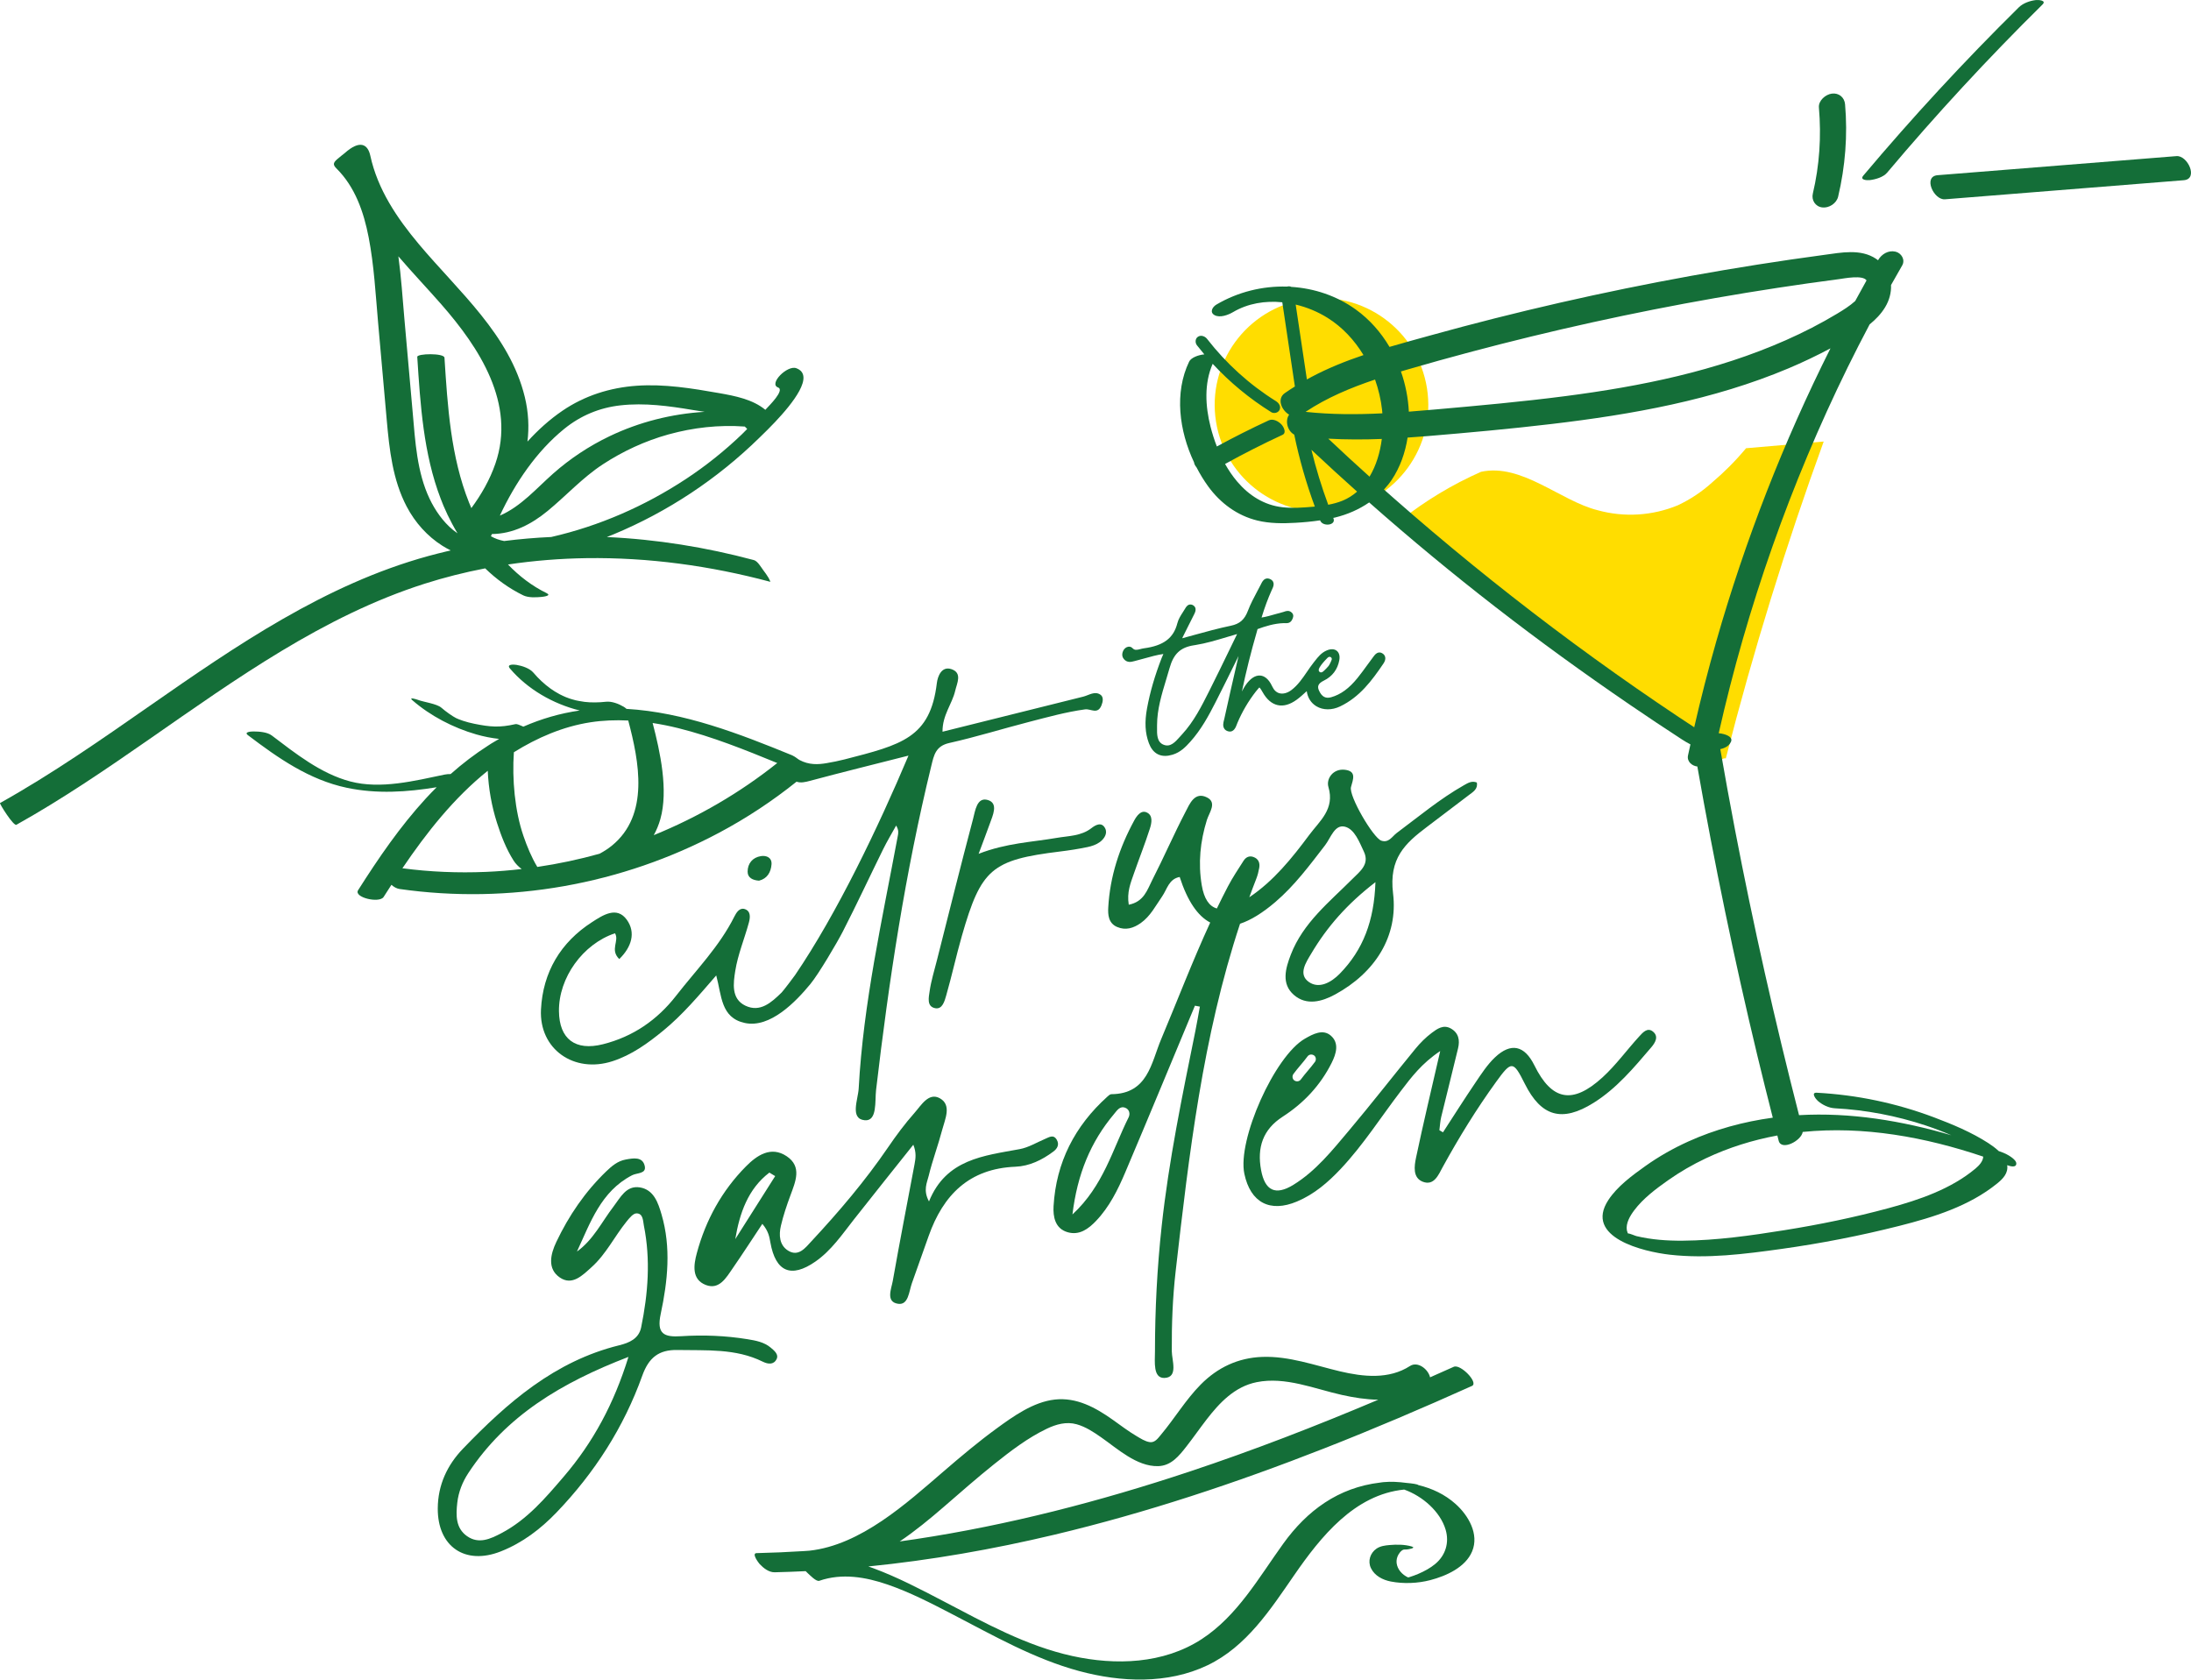 <?xml version="1.0" encoding="UTF-8"?><svg id="Layer_2" xmlns="http://www.w3.org/2000/svg" viewBox="0 0 137.52 105.424"><defs><style>.cls-1{fill:#fd0;}.cls-2{fill:#146e38;}</style></defs><g id="Layer_2-2"><g id="Layer_1-2"><path class="cls-1" d="M89.565,24.367c.579,3.656-1.915,7.09-5.572,7.669-3.656.579-7.09-1.915-7.669-5.572-.579-3.656,1.916-7.09,5.572-7.669s7.09,1.916,7.669,5.572"/><path class="cls-1" d="M107.948,47.633c-6.961-4.599-13.643-9.605-20.013-14.994,1.541-1.216,3.229-2.232,5.025-3.025,2.557-.552,4.979,1.829,7.323,2.413,1.665.459,3.436.349,5.032-.313.784-.369,1.509-.852,2.151-1.434.77-.652,1.482-1.369,2.127-2.145l4.873-.421c-2.37,6.517-4.418,13.146-6.143,19.888-.093-.015-.188.012-.26.075,0,0-.115-.044-.115-.044Z"/><path class="cls-2" d="M35.398,92.668c-1.151,1.347-2.306,2.712-3.923,3.563-.698.368-1.426.705-2.16.191-.724-.508-.7-1.319-.614-2.095.075-.675.327-1.31.697-1.871,2.368-3.596,5.846-5.669,10.047-7.286-.916,2.961-2.229,5.371-4.047,7.498M48.745,85.306c.145-.299-.156-.535-.362-.711-.414-.354-.942-.45-1.466-.536-1.379-.223-2.771-.278-4.159-.188-1.079.07-1.558-.136-1.288-1.398.44-2.061.662-4.171.052-6.246-.211-.72-.481-1.558-1.367-1.697-.852-.133-1.217.64-1.644,1.198-.738.963-1.266,2.089-2.298,2.829.844-1.817,1.501-3.773,3.457-4.787.318-.165.909-.081.798-.582-.133-.603-.724-.493-1.201-.405-.493.09-.865.404-1.211.737-1.329,1.279-2.353,2.782-3.138,4.436-.358.754-.586,1.676.216,2.228.782.539,1.431-.137,2.004-.653.904-.814,1.43-1.918,2.182-2.849.173-.214.415-.52.627-.521.43-.004.41.488.466.765.43,2.139.264,4.274-.171,6.394-.146.713-.756.969-1.372,1.12-4.053.995-7.033,3.605-9.811,6.492-.984,1.022-1.574,2.272-1.582,3.748-.014,2.398,1.712,3.581,3.945,2.703,1.371-.54,2.505-1.405,3.509-2.45,2.392-2.491,4.223-5.348,5.384-8.589.404-1.127,1.037-1.63,2.198-1.607,1.817.037,3.655-.109,5.359.731.336.166.694.206.873-.162"/><path class="cls-2" d="M81.18,67.416c.28-.383.61-.725.889-1.108.095-.131.273-.151.404-.064.13.086.153.282.064.404-.279.383-.609.725-.889,1.108-.095.131-.273.151-.404.064-.13-.086-.153-.281-.064-.404M103.641,65.742c.248-.291.497-.691.094-1.003-.343-.265-.634.082-.848.315-.776.848-1.457,1.796-2.301,2.568-1.882,1.722-3.188,1.461-4.277-.749-.619-1.256-1.471-1.455-2.48-.499-.48.455-.851,1.033-1.226,1.587-.695,1.025-1.357,2.073-2.032,3.112-.076-.044-.151-.088-.226-.132.037-.279.049-.563.115-.835.347-1.438.715-2.871,1.058-4.311.119-.499.041-.964-.46-1.242-.466-.258-.854.026-1.188.275-.38.284-.726.631-1.028.998-1.4,1.707-2.754,3.452-4.176,5.14-1.048,1.244-2.074,2.536-3.487,3.404-1.131.694-1.786.364-2.026-.93-.26-1.406.107-2.545,1.36-3.351,1.318-.849,2.36-1.962,3.065-3.365.29-.576.498-1.252-.052-1.724-.502-.43-1.12-.092-1.617.192-1.907,1.088-4.255,6.362-3.805,8.486.384,1.809,1.609,2.451,3.304,1.737,1.086-.458,1.95-1.203,2.745-2.048,1.421-1.51,2.527-3.26,3.781-4.898.65-.85,1.293-1.715,2.463-2.498-.558,2.435-1.068,4.555-1.516,6.686-.113.537-.22,1.269.424,1.518.71.274.99-.45,1.247-.919,1.017-1.853,2.121-3.647,3.361-5.36.962-1.328,1.068-1.324,1.794.131,1.03,2.062,2.339,2.434,4.318,1.194,1.446-.905,2.526-2.202,3.616-3.479"/><path class="cls-2" d="M46.15,77.776c.274-1.632.801-3.155,2.14-4.174.122.073.243.146.365.22-.835,1.318-1.67,2.636-2.505,3.954M56.04,80.381c-.091.515-.464,1.336.328,1.455.651.098.683-.766.866-1.286.348-.991.704-1.981,1.055-2.972.911-2.572,2.541-4.228,5.446-4.345.879-.036,1.67-.422,2.376-.949.252-.187.393-.437.22-.74-.205-.359-.479-.166-.741-.055-.525.223-1.036.538-1.586.639-2.262.42-4.617.622-5.695,3.284-.384-.709-.122-1.174-.017-1.613.235-.972.593-1.915.847-2.884.177-.673.607-1.551-.143-1.975-.704-.399-1.177.441-1.599.916-.602.679-1.148,1.415-1.66,2.166-1.437,2.105-3.084,4.04-4.817,5.902-.363.39-.802.986-1.457.574-.546-.343-.584-.978-.449-1.557.151-.646.366-1.282.597-1.906.321-.872.743-1.809-.237-2.462-.993-.663-1.879-.042-2.557.644-1.51,1.526-2.524,3.373-3.079,5.438-.197.73-.344,1.652.565,2.001.839.323,1.275-.453,1.682-1.041.637-.922,1.245-1.863,1.865-2.796.391.464.441.82.505,1.174.328,1.838,1.298,2.256,2.826,1.193,1.001-.697,1.677-1.701,2.418-2.644,1.234-1.569,2.484-3.126,3.727-4.689.199.492.146.852.079,1.21-.457,2.439-.934,4.875-1.365,7.318"/><path class="cls-2" d="M84.088,61.121c-.533.545-1.294.966-1.935.517-.697-.488-.172-1.244.156-1.796.982-1.654,2.228-3.09,4.022-4.471-.081,2.431-.773,4.248-2.243,5.75M70.837,70.136c-1.009,2.017-1.574,4.289-3.524,6.093.307-2.532,1.138-4.555,2.618-6.313.173-.204.355-.514.695-.384.255.097.326.374.211.604M70.114,58.183c.539.232,1.034.075,1.488-.246.606-.43.932-1.084,1.342-1.673.311-.447.418-1.093,1.1-1.218.486,1.499,1.124,2.447,1.917,2.86-1.108,2.406-2.054,4.883-3.081,7.326-.624,1.483-.827,3.431-3.127,3.448-.081,0-.171.086-.242.149-2.05,1.844-3.223,4.131-3.383,6.879-.037.644.084,1.409.887,1.637.732.209,1.296-.204,1.778-.709.844-.884,1.375-1.965,1.842-3.066,1.474-3.474,2.913-6.961,4.366-10.444.103.02.207.039.31.058-.092.503-.176,1.007-.278,1.508-.825,4.072-1.671,8.14-2.12,12.277-.284,2.614-.419,5.235-.42,7.863-.001.643-.134,1.687.6,1.659.877-.034.46-1.108.456-1.684-.011-1.676.052-3.344.242-5.007.842-7.375,1.706-14.745,4.042-21.818.669-.221,1.404-.67,2.214-1.362,1.214-1.038,2.156-2.311,3.124-3.566.355-.459.6-1.335,1.256-1.161.6.16.892.958,1.178,1.56.376.793-.244,1.242-.711,1.709-1.454,1.457-3.104,2.76-3.874,4.758-.331.859-.616,1.834.199,2.536.784.676,1.748.419,2.578-.033,2.516-1.368,3.968-3.657,3.64-6.347-.268-2.194.746-3.134,2.136-4.179.881-.663,1.755-1.335,2.635-2,.263-.199.562-.372.489-.779-.313-.126-.557.025-.812.17-1.51.856-2.835,1.967-4.219,2.998-.283.212-.497.64-.967.481-.506-.171-2.056-2.816-1.902-3.366.142-.505.348-.996-.382-1.083-.743-.089-1.186.568-1.035,1.08.413,1.391-.552,2.132-1.204,3.01-1.088,1.464-2.236,2.89-3.762,3.913.142-.387.285-.774.437-1.159.087-.222.146-.458.187-.693.054-.314-.052-.569-.374-.681-.266-.092-.476.029-.613.245-.335.525-.683,1.045-.973,1.596-.242.46-.473.926-.699,1.394-.488-.134-.807-.62-.948-1.45-.235-1.39-.1-2.757.322-4.109.142-.453.647-1.083.014-1.406-.785-.4-1.098.406-1.364.916-.731,1.401-1.358,2.856-2.079,4.262-.311.606-.514,1.365-1.476,1.552-.127-.781.114-1.358.316-1.938.33-.949.703-1.883,1.009-2.839.112-.348.216-.84-.213-1.023-.352-.149-.614.228-.771.515-.926,1.702-1.52,3.512-1.628,5.451-.026.457.006.994.553,1.229"/><path class="cls-2" d="M62.005,50.216c-.694-.209-.796.681-.93,1.185-.782,2.951-1.518,5.913-2.268,8.872-.163.647-.364,1.29-.459,1.948-.054.379-.197.964.359,1.063.447.08.584-.459.682-.799.355-1.238.628-2.499.982-3.736,1.211-4.222,1.869-4.774,6.173-5.303.571-.07,1.141-.158,1.704-.275.273-.056.563-.153.783-.315.27-.2.503-.537.335-.865-.216-.422-.597-.216-.854-.016-.652.509-1.439.488-2.186.617-1.55.269-3.141.317-4.902,1,.305-.82.509-1.348.699-1.881.189-.53.558-1.291-.118-1.495"/><path class="cls-2" d="M48.425,54.261c.035-.432-.315-.579-.663-.525-.525.082-.837.459-.837.979,0,.38.318.537.717.563.511-.127.743-.526.783-1.017"/><path class="cls-2" d="M30.614,48.38c.049,1.109.241,2.208.581,3.271.259.811.583,1.649,1.043,2.369.131.206.306.378.504.527-.745.086-1.493.149-2.244.18-1.749.073-3.505.002-5.241-.228,1.528-2.255,3.238-4.417,5.357-6.119M32.254,47.217c1.466-.916,3.09-1.615,4.803-1.88.79-.122,1.584-.15,2.375-.112.681,2.571,1.349,5.933-1.036,7.862-.24.195-.499.359-.769.501-1.281.358-2.585.634-3.902.828-.365-.603-.642-1.282-.87-1.943-.544-1.579-.719-3.565-.601-5.256M41.447,51.416c.513-1.81-.009-4.224-.484-6.035.539.083,1.075.191,1.605.322,2.135.532,4.18,1.357,6.212,2.189.001.001.003.001.004.002-2.351,1.876-4.971,3.396-7.75,4.527.172-.31.311-.646.413-1.005M35.483,43.744c-.042-.017-.064-.028,0,0M27.407,49.414c-.232.231-.46.466-.681.706-1.617,1.762-2.97,3.742-4.25,5.756-.29.455,1.338.839,1.603.423.161-.254.325-.508.489-.761.152.137.335.237.506.262,6.868.981,13.952-.274,20.074-3.538,1.713-.913,3.335-1.984,4.849-3.198.251.093.538.03.845-.053,1.98-.531,3.971-1.021,6.179-1.583-1.881,4.461-4.493,9.924-7.123,13.784-.081.118-.74.99-.843,1.09-.634.619-1.34,1.265-2.27.823-.906-.431-.756-1.423-.636-2.184.163-1.028.578-2.016.854-3.029.085-.313.136-.727-.266-.854-.314-.098-.519.219-.644.471-.931,1.87-2.395,3.35-3.66,4.975-1.183,1.521-2.708,2.57-4.594,3.042-1.735.435-2.737-.332-2.756-2.075-.024-2.095,1.495-4.216,3.517-4.891.291.472-.34,1.027.269,1.618.773-.754,1.049-1.66.476-2.463-.633-.885-1.524-.281-2.179.14-1.986,1.276-3.092,3.15-3.211,5.488-.126,2.484,2.066,4.033,4.494,3.245,1.201-.39,2.211-1.123,3.184-1.92,1.217-.998,2.225-2.197,3.322-3.463.347,1.268.277,2.653,1.791,2.984,1.593.348,3.214-1.344,4.122-2.448.514-.625,1.662-2.57,2.032-3.291.875-1.705,1.683-3.445,2.531-5.164.25-.507.543-.993.816-1.488.177.296.137.476.103.656-.979,5.26-2.163,10.49-2.454,15.85-.037.681-.567,1.899.375,1.991.805.079.635-1.203.717-1.904.801-6.84,1.83-13.639,3.466-20.339.165-.674.27-1.243,1.128-1.436,1.687-.378,3.342-.894,5.017-1.326,1.16-.299,2.321-.623,3.503-.784.369-.051.789.348,1.034-.255.098-.243.135-.525-.061-.663-.362-.253-.725.029-1.087.12-2.921.732-5.843,1.458-8.83,2.201-.011-1.047.605-1.743.795-2.567.11-.478.466-1.128-.242-1.363-.613-.202-.858.456-.909.877-.414,3.443-2.212,3.869-5.79,4.79-.373.096-.752.17-1.131.235-.529.091-1.103.122-1.703-.199-.112-.06-.238-.191-.457-.292-3.323-1.36-6.79-2.704-10.397-2.915-.063-.058-.132-.107-.172-.13-.312-.186-.755-.361-1.128-.317-.437.051-.935.056-1.333.007-.123-.015-.246-.037-.368-.06-.054-.01-.109-.021-.162-.033-.021-.004-.026-.005-.026-.005-.006-.002-.02-.006-.056-.016-.053-.015-.107-.029-.16-.044-.012-.003-.102-.031-.138-.042-.031-.011-.073-.026-.08-.028-.065-.024-.13-.048-.194-.073-.008-.004-.015-.007-.023-.01-.049-.022-.099-.044-.148-.066-.063-.03-.125-.06-.187-.091-.007-.003-.01-.005-.015-.007-.006-.004-.012-.007-.023-.013-.211-.116-.373-.214-.553-.343-.401-.289-.756-.623-1.075-.999-.241-.284-.711-.432-1.064-.492-.16-.028-.651-.055-.411.228,1.098,1.293,2.687,2.215,4.379,2.636-1.232.175-2.415.523-3.538,1.013-.039-.017-.078-.035-.118-.051-.104-.04-.274-.13-.386-.105-.994.226-1.585.177-2.585-.027-.236-.048-.468-.108-.697-.183-.093-.031-.184-.063-.274-.1-.005-.003-.131-.058-.164-.072-.221-.11-.639-.405-.923-.652-.289-.25-1.113-.354-1.467-.49-.086-.034-.609-.199-.353.022,1.14.989,2.566,1.729,4.014,2.146.471.135.95.23,1.432.282-.163.094-.327.188-.488.288l-.199.129c-.829.53-1.617,1.132-2.357,1.79-.126-.002-.251.007-.37.031-1.884.391-4.017.937-5.93.432-1.845-.487-3.434-1.755-4.927-2.886-.287-.217-.799-.249-1.144-.251-.151,0-.627.025-.346.237,1.89,1.432,3.839,2.8,6.202,3.298,1.891.398,3.769.271,5.638-.034"/><path class="cls-2" d="M26.961,31.3c-.792-1.667-.898-3.598-1.058-5.407-.174-1.963-.348-3.926-.522-5.89-.115-1.302-.198-2.616-.377-3.914.878,1.026,1.816,2.011,2.691,3.009,2.391,2.729,4.697,6.238,3.399,10.002-.349,1.014-.879,1.937-1.509,2.792-.049-.114-.098-.228-.144-.343-1.15-2.883-1.347-6.032-1.543-9.096-.02-.299-1.722-.269-1.708-.052.193,2.996.387,6.08,1.473,8.909.055.144.111.288.171.431.163.387.345.766.543,1.135.052.097.105.193.159.289.059.104.119.208.181.31-.095-.064-.186-.132-.275-.205-.64-.523-1.139-1.25-1.481-1.97M35.421,26.914c1.027-.831,2.212-1.325,3.527-1.471,1.507-.169,3.037.039,4.523.289.239.04.494.077.756.118-2.065.125-4.1.635-5.976,1.535-1.275.611-2.469,1.402-3.528,2.338-1.06.937-2.024,2.07-3.349,2.641.961-2.055,2.306-4.04,4.047-5.45M46.558,27.267c-1.077,1.033-2.256,1.976-3.502,2.797-2.578,1.698-5.445,2.954-8.456,3.642-.99.044-1.977.129-2.96.253-.292-.057-.571-.152-.828-.3.016-.031.033-.063.046-.096.005-.014.012-.028.017-.042,1.332-.016,2.479-.611,3.503-1.454,1.174-.966,2.184-2.088,3.464-2.925,1.26-.823,2.649-1.466,4.1-1.87,1.563-.435,3.187-.616,4.806-.498.053.048.103.098.151.151-.114.114-.225.23-.341.342M26.651,36.639c1.247-.397,2.518-.717,3.802-.964.696.677,1.49,1.254,2.384,1.692.327.16.814.133,1.166.099.128-.012.625-.079.314-.232-.921-.45-1.73-1.072-2.432-1.802,1.628-.243,3.274-.374,4.92-.398,3.894-.055,7.781.479,11.54,1.484.031.008-.127-.284-.1-.238-.1-.172-.223-.339-.343-.498-.137-.182-.349-.564-.586-.627-3.007-.804-6.112-1.306-9.229-1.446.141-.056.282-.111.422-.169,3.404-1.415,6.52-3.482,9.152-6.061.036-.036.089-.087.151-.148.195-.188.499-.485.833-.839,1.104-1.167,2.526-2.939,1.335-3.38-.569-.211-1.752.985-1.144,1.21.443.163-.588,1.167-.717,1.314-.026.03-.054.058-.081.088-.795-.658-1.899-.872-2.909-1.05-1.699-.3-3.44-.583-5.17-.461-1.673.118-3.265.621-4.655,1.568-.812.553-1.538,1.212-2.197,1.936.108-.902.066-1.835-.166-2.793-.951-3.922-4.168-6.637-6.653-9.602-1.375-1.641-2.585-3.434-3.046-5.554-.155-.709-.643-1.019-1.611-.153-.196.149-.212.172-.338.272-.39.308-.433.429-.169.692,1.166,1.157,1.709,2.736,2.015,4.316.34,1.759.435,3.564.592,5.346.181,2.044.361,4.089.544,6.133.165,1.852.372,3.747,1.25,5.42.529,1.009,1.3,1.867,2.242,2.463.169.106.344.203.523.293-.1.022-.2.046-.299.069-.373.089-.744.183-1.113.284-6.464,1.777-12.036,5.61-17.47,9.395C6.34,46.435,3.269,48.579.002,50.405c-.05.028.848,1.465,1.029,1.364,5.797-3.242,10.951-7.48,16.632-10.905,2.84-1.713,5.822-3.216,8.988-4.225"/><path class="cls-2" d="M114.374,13.02c.426.053.899-.254.999-.679.448-1.895.603-3.856.434-5.797-.038-.432-.387-.723-.825-.669-.398.049-.855.438-.817.877.158,1.813.037,3.628-.381,5.399-.099.415.159.816.59.869"/><path class="cls-2" d="M117.366,11.304c.347-.04.84-.181,1.078-.463,3.087-3.667,6.343-7.19,9.755-10.557.273-.269-.268-.297-.414-.28-.377.044-.804.192-1.078.463-3.413,3.367-6.668,6.89-9.756,10.557-.239.284.242.3.415.28"/><path class="cls-2" d="M136.608,9.799c-4.997.399-9.994.799-14.992,1.198-.931.074-.244,1.569.461,1.513,4.997-.4,9.994-.799,14.992-1.198.931-.075.244-1.569-.461-1.513"/><path class="cls-2" d="M74.638,92.376c-5.601,1.861-11.336,3.351-17.176,4.234-.33.05-.661.097-.991.143.973-.655,1.893-1.414,2.787-2.187,1.037-.897,2.065-1.805,3.136-2.661,1.033-.825,2.112-1.654,3.311-2.227.587-.281,1.23-.46,1.874-.279.557.156,1.051.48,1.522.809,1.029.716,2.245,1.849,3.583,1.819.829-.019,1.322-.646,1.792-1.247.428-.548.824-1.12,1.249-1.671.823-1.067,1.776-2.077,3.151-2.353,1.805-.363,3.612.414,5.346.801.742.165,1.518.289,2.287.301-3.9,1.65-7.851,3.181-11.871,4.518M91.249,85.79c-.495.223-.992.442-1.489.662-.118-.516-.776-1.024-1.26-.711-1.322.853-2.929.682-4.392.336-1.603-.381-3.204-.966-4.876-.907-1.521.054-2.811.664-3.874,1.741-.941.955-1.63,2.119-2.489,3.143-.184.218-.377.509-.699.466-.294-.039-.59-.236-.84-.383-.518-.305-.996-.673-1.487-1.021-1.082-.767-2.271-1.423-3.644-1.268-1.341.151-2.593,1.045-3.655,1.821-1.15.839-2.241,1.759-3.32,2.688-2.325,2.002-5.197,4.626-8.422,4.977-.119.007-.237.018-.356.025-.985.061-1.972.105-2.959.128-.336.007.137.625.196.688.24.254.577.522.943.514.648-.015,1.296-.04,1.943-.071.069.069.121.121.134.132.125.109.526.54.721.473,1.418-.492,2.911-.239,4.297.24,1.408.486,2.748,1.181,4.067,1.866,2.569,1.333,5.128,2.798,7.94,3.558,2.617.708,5.559.836,8.057-.358,2.454-1.173,3.959-3.508,5.454-5.671,1.66-2.402,3.779-5.05,6.896-5.361,1.161.415,2.266,1.385,2.602,2.52.239.81-.004,1.609-.652,2.148-.312.26-.676.455-1.048.616-.189.081-.382.153-.579.213-.025.007-.052.012-.078.018-.364-.167-.673-.498-.72-.906-.02-.181.023-.365.111-.523.056-.1.128-.188.217-.26.108-.087.177-.057.306-.066.096-.006.634-.095.306-.19-.442-.128-.935-.127-1.389-.088-.277.024-.573.063-.809.223-.4.272-.566.783-.355,1.224.232.484.742.744,1.248.842.803.154,1.691.119,2.482-.088.986-.258,2.201-.796,2.621-1.8.456-1.087-.237-2.266-1.039-2.981-.675-.604-1.481-.978-2.338-1.185,0-.001.001-.001,0-.002-.065-.056-.372-.1-.735-.132-.245-.032-.492-.057-.74-.067-.218-.008-.441-.008-.658.014-.029.003-.159.01-.263.031-2.634.312-4.589,1.766-6.078,3.831-1.532,2.123-2.877,4.535-5.126,5.998-2.396,1.558-5.398,1.654-8.117,1.057-2.879-.632-5.482-2.074-8.07-3.429-1.442-.755-2.898-1.517-4.426-2.083-.101-.037-.203-.073-.306-.109,3.935-.394,7.841-1.079,11.69-1.996,5.763-1.373,11.397-3.249,16.91-5.41,3.129-1.226,6.221-2.546,9.286-3.925.439-.197-.716-1.392-1.139-1.202"/><path class="cls-2" d="M116.443,18.895c-.347.313-.746.561-1.145.801-1.031.621-2.103,1.168-3.203,1.655-4.38,1.941-9.115,2.9-13.845,3.513-2.715.352-5.443.598-8.17.838-.549.049-1.1.095-1.652.137-.043-.857-.212-1.711-.497-2.524.151-.045.302-.089.453-.133,2.553-.742,5.122-1.426,7.705-2.055,5.118-1.245,10.288-2.268,15.496-3.062,1.275-.195,2.553-.376,3.832-.543.332-.044,1.51-.282,1.738.08-.241.429-.478.861-.712,1.293M107.732,40.228c-.513,1.794-.977,3.602-1.393,5.421-.328-.215-.657-.43-.983-.648-.89-.594-1.774-1.195-2.652-1.805-1.778-1.236-3.532-2.505-5.261-3.808-3.416-2.574-6.735-5.277-9.946-8.103-.216-.19-.425-.375-.631-.557.174-.191.34-.392.488-.612.526-.788.849-1.709.995-2.65.424-.029.847-.06,1.271-.095,2.586-.216,5.174-.451,7.751-.756,5.062-.598,10.168-1.505,14.888-3.496.896-.378,1.774-.797,2.632-1.254-2.951,5.881-5.349,12.035-7.159,18.363M113.15,71.049c3.834-.384,7.69.323,11.329,1.55-.01.294-.263.562-.487.75-1.531,1.282-3.526,1.961-5.424,2.476-2.159.586-4.357,1.038-6.566,1.391-2.105.337-4.253.644-6.389.66-.97.007-1.95-.061-2.896-.287-.1-.024-.396-.162-.547-.176-.021-.067-.06-.196-.058-.187-.077-.445.201-.909.456-1.25.557-.747,1.366-1.353,2.122-1.887.752-.531,1.553-.993,2.386-1.387,1.422-.672,2.934-1.144,4.481-1.429.028.111.055.221.084.332.168.645,1.415.012,1.509-.556M83.371,27.534c1.119.063,2.24.061,3.36.018-.105.835-.35,1.668-.771,2.367-.878-.788-1.707-1.551-2.589-2.385M84.263,31.428c-.287.117-.589.197-.896.254-.418-1.129-.77-2.28-1.055-3.449.951.893,1.906,1.766,2.867,2.626-.268.232-.57.428-.916.569M86.306,23.824c.218.618.368,1.259.441,1.901.008.072.013.146.019.219-1.608.08-3.219.08-4.82-.093,1.344-.894,2.833-1.515,4.36-2.027M81.325,19.117c.714.17,1.401.457,2.007.838.929.583,1.682,1.397,2.248,2.332-1.123.38-2.222.819-3.267,1.374-.096.051-.19.103-.285.156-.234-1.567-.469-3.134-.703-4.7M118.969,15.795c-.443-.103-.87.156-1.086.529-.002.004-.005.008-.007.012-.037-.028-.073-.057-.112-.084-.974-.656-2.196-.397-3.28-.252-5.566.747-11.1,1.75-16.576,3-2.734.625-5.455,1.312-8.158,2.062-.841.233-1.691.464-2.536.712-.539-.912-1.247-1.72-2.116-2.346-1.202-.865-2.614-1.331-4.052-1.422-.076-.04-.171-.043-.266-.017-1.533-.047-3.083.335-4.43,1.128-.254.15-.44.483-.12.662.341.19.867-.013,1.164-.189.936-.551,2.021-.724,3.09-.617.264,1.762.527,3.524.791,5.286-.215.134-.428.272-.637.419-.503.353-.204,1.069.277,1.35-.265.353-.128,1.01.319,1.253.318,1.536.75,3.044,1.292,4.515-.042.004-.085.008-.127.012-.627.057-1.275.1-1.902.03-1.155-.13-2.105-.74-2.847-1.615-.288-.34-.538-.712-.757-1.101,1.18-.652,2.381-1.262,3.604-1.828.274-.127.068-.51-.068-.654-.187-.198-.521-.381-.794-.255-1.104.511-2.19,1.058-3.258,1.639-.158-.406-.291-.822-.397-1.241-.326-1.29-.408-2.707.135-3.948,1.084,1.171,2.321,2.19,3.68,3.038.176.109.442.034.523-.157.093-.219-.055-.426-.233-.538-1.658-1.033-3.122-2.363-4.32-3.904-.129-.166-.377-.263-.569-.141-.184.117-.194.378-.067.542.15.193.305.382.462.568-.389.036-.835.211-.952.453-.942,1.952-.629,4.343.305,6.321.012.103.069.214.156.317.219.423.464.826.733,1.196.763,1.048,1.819,1.834,3.087,2.143.778.19,1.598.188,2.393.142.519-.029,1.034-.077,1.546-.154.001.005.003.01.005.015.163.402,1.009.302.833-.135-.005-.011-.009-.022-.013-.034.036-.008.072-.014.109-.022.775-.189,1.504-.506,2.145-.948,5.18,4.577,10.541,8.722,16.368,12.702,1.076.736,2.162,1.459,3.255,2.169.181.117.359.224.541.317-.05.23-.104.459-.152.69-.081.381.239.656.586.698,1.068,6.082,2.321,12.13,3.764,18.134.314,1.305.64,2.607.971,3.908-1.826.248-3.626.736-5.305,1.496-.947.428-1.855.944-2.702,1.547-.82.584-1.753,1.271-2.312,2.123-1.549,2.364,2.225,3.25,3.859,3.435,2.326.263,4.694-.04,6.999-.362,2.489-.347,4.96-.83,7.396-1.446,2.161-.547,4.395-1.239,6.153-2.667.365-.296.702-.652.624-1.144.217.076.557.165.573-.091.019-.286-.625-.618-.819-.691-.095-.036-.191-.07-.286-.105-.205-.194-.438-.362-.65-.499-1.047-.677-2.25-1.18-3.414-1.618-2.365-.89-4.835-1.41-7.358-1.544-.39-.02-.043.417.069.513.295.255.685.444,1.077.464,1.937.103,3.855.469,5.695,1.079.545.181,1.082.387,1.611.614-3.106-.911-6.33-1.447-9.562-1.262-1.522-5.93-2.865-11.905-4.02-17.917-.323-1.683-.629-3.369-.923-5.058.293-.063.558-.199.675-.471.126-.293-.316-.486-.773-.527,1.788-7.94,4.505-15.657,8.093-22.964.445-.907.907-1.806,1.379-2.699.377-.305.715-.652.972-1.075.265-.438.392-.924.371-1.393.231-.41.463-.821.699-1.229.208-.359-.049-.782-.423-.869"/><path class="cls-2" d="M74.933,40.503l.091-.014c.661-.105,1.307-.299,1.991-.504.206-.061.416-.124.633-.187-.121.25-.241.495-.358.737l-.093.192c-.445.917-.864,1.783-1.305,2.658-.473.941-.963,1.915-1.703,2.714-.041.045-.082.091-.124.138-.309.346-.601.673-1.021.512-.434-.166-.428-.644-.421-1.106l.001-.142c.002-.97.289-1.914.572-2.849.073-.239.145-.479.213-.719.253-.896.68-1.297,1.524-1.43M82.782,41.989c.012-.042.036-.082.058-.119.027-.046.057-.09.089-.133.068-.09.142-.177.217-.26.048-.053.097-.105.147-.156.058-.06.118-.115.21-.085.054.018.099.089.088.146-.014.065-.05.13-.077.192-.034.078-.075.154-.123.225-.092.109-.191.212-.296.309-.055.051-.115.103-.195.097-.064-.004-.117-.06-.128-.121-.006-.033.001-.063.01-.095M71.177,41.503l-.027-.108.027.108.058-.015c.204-.05.41-.108.609-.164.381-.107.775-.217,1.176-.275-.015.045-.035.09-.058.138-.017.039-.035.078-.05.116-.43,1.108-.73,2.14-.917,3.157-.158.858-.122,1.552.115,2.184.225.606.654.877,1.24.784.078-.013.16-.032.244-.057.488-.146.817-.479,1.111-.807.687-.764,1.161-1.644,1.587-2.48.443-.868.881-1.758,1.304-2.618l.018-.036c.041-.084.082-.168.124-.252l-.111.482c-.247,1.072-.527,2.286-.782,3.457-.005.024-.012.05-.019.077-.039.153-.092.362.009.531.054.09.145.153.262.181.341.083.468-.257.537-.443.012-.03.022-.059.033-.085.296-.701.685-1.364,1.156-1.97.153-.196.215-.247.221-.256.02.009.073.06.205.294.258.459.578.733.949.814.368.081.768-.034,1.189-.339.206-.149.387-.315.579-.491.017-.016.034-.032.052-.048.058.415.271.749.609.952.418.25.974.253,1.488.006,1.226-.588,1.986-1.609,2.72-2.693.197-.291.112-.506-.032-.611-.303-.22-.51.062-.587.167l-.023.031c-.119.158-.235.317-.351.477l-.018.024c-.199.275-.406.559-.622.826-.527.651-1.051,1.034-1.649,1.204-.347.097-.581-.026-.758-.403-.113-.242-.105-.444.301-.642.526-.257.861-.7.966-1.279.048-.261-.009-.471-.159-.591-.152-.122-.376-.13-.628-.023-.341.145-.549.411-.75.668l-.065.082c-.156.196-.302.41-.431.599-.28.41-.57.834-.972,1.138-.245.185-.517.26-.745.202-.193-.048-.352-.196-.459-.428-.246-.534-.544-.667-.75-.684-.316-.026-.636.185-.93.614-.077.11-.14.23-.197.336-.009.017-.018.034-.027.051.26-1.245.577-2.511.943-3.771l.016-.06c.005-.021.019-.078.023-.086.477-.175,1.046-.357,1.647-.375.029-.001.057,0,.085.001.123.006.329.015.442-.226l.01-.022c.035-.071.128-.262-.039-.416-.175-.163-.361-.095-.476-.053-.023.008-.046.017-.069.022-.168.041-.337.089-.501.137-.271.078-.549.159-.843.206h-.004c.196-.641.401-1.193.639-1.724l.025-.053c.062-.126.225-.459-.112-.63-.098-.049-.198-.059-.286-.03-.159.054-.237.211-.293.326l-.022.044c-.071.138-.144.275-.217.412-.21.395-.428.804-.591,1.232-.214.559-.513.821-1.069.937-.782.162-1.54.371-2.343.592l-.022.006c-.227.063-.456.126-.688.189.011-.03.022-.057.035-.082.128-.26.259-.519.389-.778l.024-.046c.103-.204.206-.408.307-.612.048-.095.193-.386-.065-.549-.075-.047-.161-.062-.24-.046-.141.034-.214.159-.274.26-.035.058-.072.117-.11.175l-.016.026c-.143.221-.291.45-.357.71-.239.936-.867,1.408-2.097,1.573-.077.011-.153.03-.226.049-.236.06-.356.083-.496-.063-.067-.07-.163-.102-.262-.086-.128.02-.251.116-.314.246-.129.265-.032.444.038.528.206.247.466.18.637.135"/><polyline class="cls-2" points="83.064 42.038 83.064 42.039 83.067 42.033 83.064 42.038"/></g></g></svg>